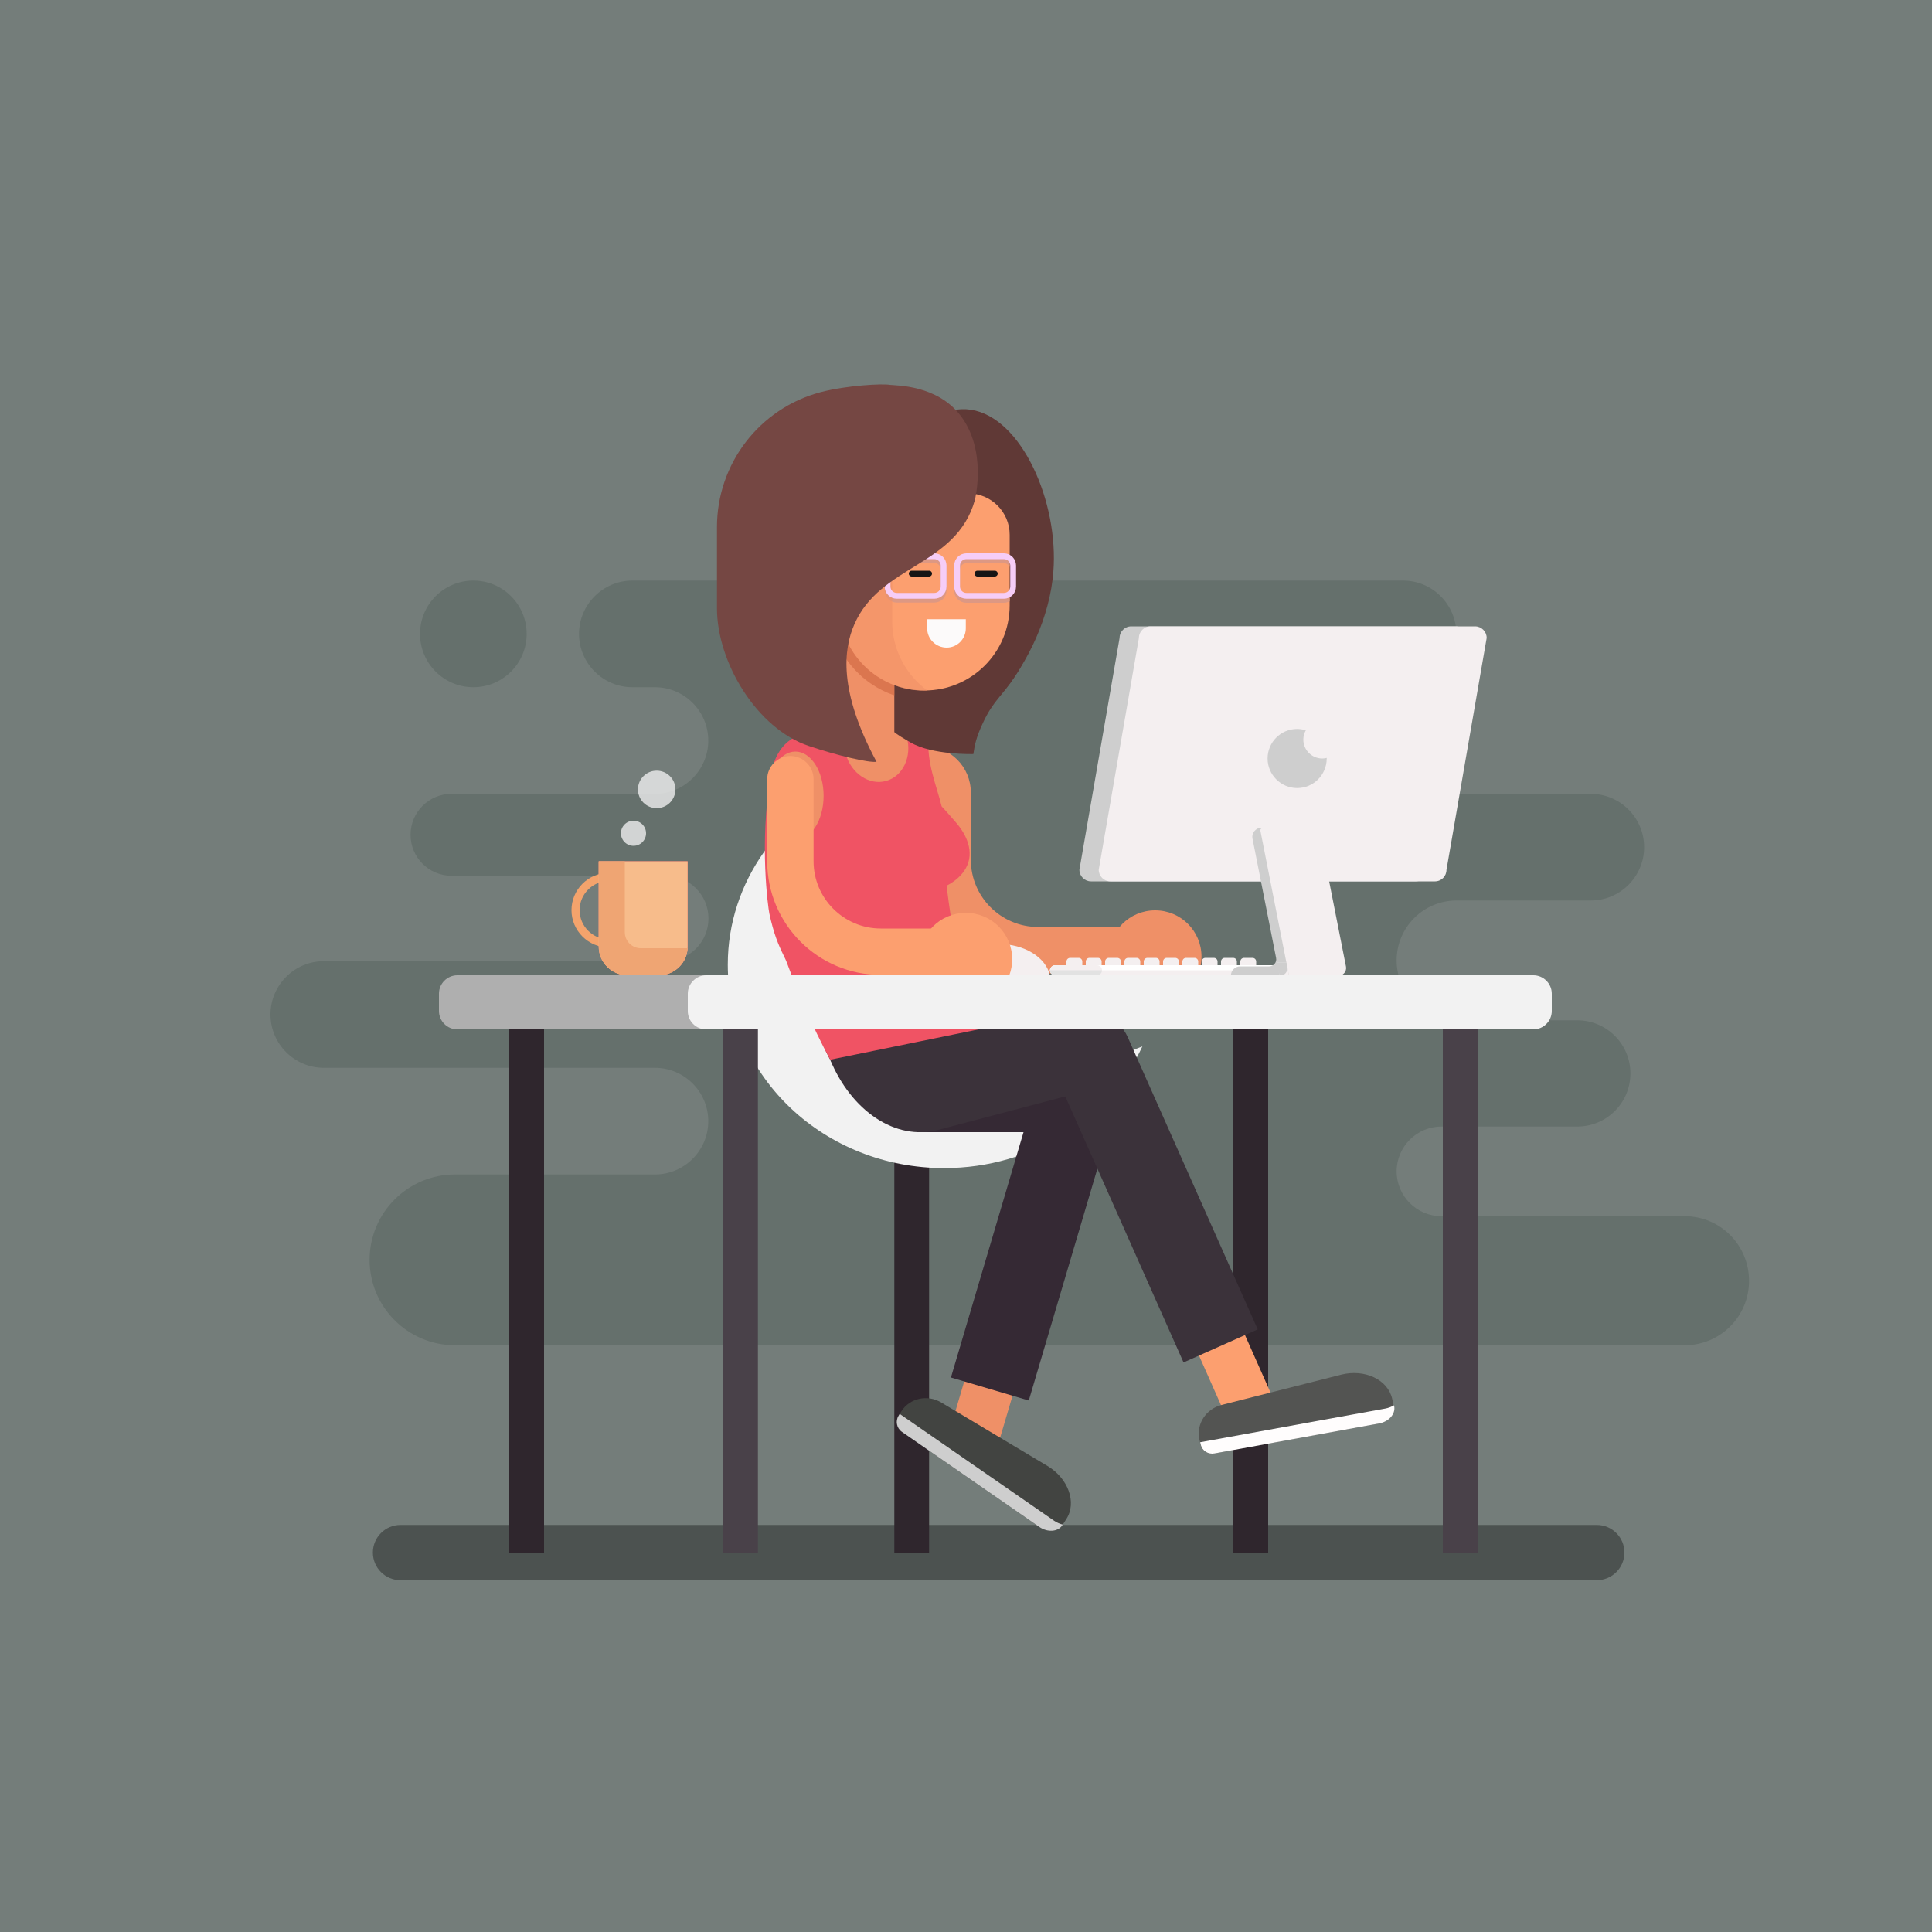<?xml version="1.0" encoding="utf-8"?>
<!-- Generator: Adobe Illustrator 27.8.1, SVG Export Plug-In . SVG Version: 6.00 Build 0)  -->
<!-- 
The MIT License (MIT)
Copyright © 2019 vijay verma for illlustrations
Permission is hereby granted, free of charge, to any person obtaining a copy of this software and associated documentation files (the "Software"), to deal in the Software without restriction, including without limitation the rights to use, copy, modify, merge, publish, distribute, sublicense, and/or sell copies of the Software, and to permit persons to whom the Software is furnished to do so, subject to the following conditions:
Permissions - Private use - Personal use - Commercial use - Modification - Distribution
The above copyright notice and this permission notice shall be included in all copies or substantial portions of the Software.
THE SOFTWARE IS PROVIDED "AS IS", WITHOUT WARRANTY OF ANY KIND, EXPRESS OR IMPLIED, INCLUDING BUT NOT LIMITED TO THE WARRANTIES OF MERCHANTABILITY, FITNESS FOR A PARTICULAR PURPOSE AND NONINFRINGEMENT. IN NO EVENT SHALL THE AUTHORS OR COPYRIGHT HOLDERS BE LIABLE FOR ANY CLAIM, DAMAGES OR OTHER LIABILITY, WHETHER IN AN ACTION OF CONTRACT, TORT OR OTHERWISE, ARISING FROM, OUT OF OR IN CONNECTION WITH THE SOFTWARE OR THE USE OR OTHER DEALINGS IN THE SOFTWARE.
-->
<svg version="1.1" id="Layer_1" xmlns="http://www.w3.org/2000/svg" xmlns:xlink="http://www.w3.org/1999/xlink" x="0px" y="0px"
	 viewBox="0 0 1000 1000" style="enable-background:new 0 0 1000 1000;" xml:space="preserve">
<style type="text/css">
	.st0{fill:#747D7A;}
	.st1{opacity:0.34;enable-background:new    ;}
	.st2{fill:#65706C;}
	.st3{fill:#2F262D;}
	.st4{fill:#FC9F6F;}
	.st5{fill:#F2F2F2;}
	.st6{fill:#3B323A;}
	.st7{fill:#AFAFAF;}
	.st8{fill:#EF9067;}
	.st9{fill:#603936;}
	.st10{fill:#F05364;}
	.st11{fill:#494149;}
	.st12{opacity:0.71;fill:#D36B46;enable-background:new    ;}
	.st13{fill:#DD9883;}
	.st14{fill:none;stroke:#DD9883;stroke-width:3;stroke-linecap:round;stroke-linejoin:round;stroke-miterlimit:10;}
	.st15{opacity:0.6;fill:#EF9067;enable-background:new    ;}
	.st16{fill:none;stroke:#F6CDF7;stroke-width:3;stroke-linecap:round;stroke-linejoin:round;stroke-miterlimit:10;}
	.st17{fill:#FCFAFA;}
	.st18{fill:none;stroke:#161515;stroke-width:3;stroke-linecap:round;stroke-linejoin:round;stroke-miterlimit:10;}
	.st19{fill:#754743;}
	.st20{fill:#F4EFF0;}
	.st21{fill:#FFFFFF;}
	.st22{fill:#E2E2E2;}
	.st23{fill:#352934;}
	.st24{fill:#CECECE;}
	.st25{fill:#535452;}
	.st26{fill:#FFFDFD;}
	.st27{fill:#424441;}
	.st28{fill:#FF6161;}
	.st29{fill:#F4A36C;}
	.st30{fill:#F7BC8B;}
	.st31{fill:#EFA573;}
	.st32{opacity:0.77;fill:#F2F2F2;enable-background:new    ;}
</style>
<rect id="XMLID_3_" class="st0" width="1000" height="1000"/>
<path id="XMLID_1_" class="st1" d="M826.5,817.9H207.3c-7.9,0-14.3-6.4-14.3-14.3l0,0c0-7.9,6.4-14.3,14.3-14.3h619.2
	c7.9,0,14.3,6.4,14.3,14.3l0,0C840.8,811.5,834.4,817.9,826.5,817.9z"/>
<path id="XMLID_28_" class="st2" d="M872,629.5H746.1c-12.8,0-23.2-10.4-23.2-23.2l0,0c0-12.8,10.4-23.2,23.2-23.2h70.3
	c15.2,0,27.5-12.3,27.5-27.5l0,0c0-15.2-12.3-27.5-27.5-27.5h-62.5c-17.1,0-31-13.9-31-31l0,0c0-17.1,13.9-31,31-31h69.5
	c15.2,0,27.6-12.4,27.6-27.6l0,0c0-15.2-12.4-27.6-27.6-27.6H723h-24c-15.2,0-27.6-12.4-27.6-27.6l0,0c0-15.2,12.4-27.6,27.6-27.6
	h27.2c15.2,0,27.6-12.4,27.6-27.6l0,0c0-15.2-12.4-27.6-27.6-27.6h-15.5h-2.6H543.8h-5.6H366.6h-39.3c-15.2,0-27.6,12.4-27.6,27.6
	l0,0c0,15.2,12.4,27.6,27.6,27.6H339c15.2,0,27.6,12.4,27.6,27.6l0,0c0,15.2-12.4,27.6-27.6,27.6H233.7c-11.7,0-21.2,9.5-21.2,21.2
	l0,0c0,11.7,9.5,21.2,21.2,21.2h110.9c12.2,0,22.1,9.9,22.1,22.1l0,0c0,12.2-9.9,22.1-22.1,22.1h-177c-15.2,0-27.6,12.4-27.6,27.6
	l0,0c0,15.2,12.4,27.6,27.6,27.6H339c15.2,0,27.6,12.4,27.6,27.6l0,0c0,15.2-12.4,27.6-27.6,27.6H235.5c-24.4,0-44.2,19.8-44.2,44.2
	l0,0c0,24.4,19.8,44.2,44.2,44.2h131.1h58.2h32.7H723h149c18.4,0,33.3-14.9,33.3-33.3l0,0C905.3,644.4,890.4,629.5,872,629.5z"/>
<rect id="XMLID_114_" x="638.4" y="532.8" class="st3" width="18" height="270.8"/>
<path id="XMLID_85_" class="st4" d="M569.9,587.4c-2.9-6.5,0-14.2,6.6-17.2c1.7-0.7,3.5-1.1,5.3-1.1c5.1,0,9.8,3,11.9,7.7l64,144.2
	l-23.8,10.6L569.9,587.4z"/>
<rect id="XMLID_7_" x="462.9" y="532.8" class="st3" width="18" height="270.8"/>
<path id="XMLID_80_" class="st5" d="M546.2,550.5c-61.9,0-112-47.2-112-105.3c0-15,3.4-29.3,9.4-42.3
	c-39.4,16.3-66.9,53.4-66.9,96.4c0,58.2,50.1,105.3,112,105.3c45.9,0,85.3-25.9,102.6-63C577.4,547.3,562.2,550.5,546.2,550.5z"/>
<ellipse id="XMLID_15_" class="st6" cx="484.2" cy="522.7" rx="61.3" ry="56.3"/>
<path id="XMLID_4_" class="st7" d="M373.8,532.8H236.7c-5.2,0-9.5-4.3-9.5-9.5v-9c0-5.2,4.3-9.5,9.5-9.5h137.1
	c5.2,0,9.5,4.3,9.5,9.5v9C383.3,528.5,379,532.8,373.8,532.8z"/>
<path id="XMLID_19_" class="st8" d="M537.3,479.8c-19.2,0-34.8-15.6-34.8-34.8v-34.8c0-13.3-10.7-24-24-24l0,0V445
	c0,32.5,26.3,58.8,58.8,58.8H586v-24H537.3z"/>
<path id="XMLID_8_" class="st9" d="M545.2,296.1c-3.6,45.5-43.6,95.9-81,89.5c-35.8-6.1-60.4-62.6-48.3-102.2
	c7.5-24.4,28.1-39.7,44.7-52c17.2-12.8,28.8-21.4,42-19.3C528.8,216.1,548.1,259.9,545.2,296.1z"/>
<path id="XMLID_30_" class="st10" d="M494.7,425.6c-0.7-0.8-6.3-7.3-7.3-8.2c-2.6-10.7-7.9-22.5-6.8-36.3
	c-7.5-5.5-19.9-12.5-34-11.5c-4.2,0.3-8.6,1.3-10.8,1.8c-12.2,2.8-19.9,7.3-22.4,8.8c-3.4,2.1-5.1,3.1-7.1,5.1
	c-5.4,5.6-6.7,12.4-7.4,16.4c-6,34.8-1.3,68.2-0.7,71.1c1.1,5.3,2.6,10,2.6,10c2.5,7.9,5.5,12.8,6.3,15c4,10.8,13.1,33.5,22.7,50.8
	c7,1.1,22.9,8.1,33.4,4.5c16-5.5,49-17.8,60.8-20.3c-14.7-16.5-28.2-34.9-31.7-57.3c-0.9-5.8-1.7-11.5-2.3-17.1
	c1.4-0.7,9.9-5,11.6-13.6C503.4,435.5,496.1,427.2,494.7,425.6z"/>
<ellipse id="XMLID_48_" transform="matrix(0.963 -0.269 0.269 0.963 -87.045 135.994)" class="st8" cx="453.5" cy="386.1" rx="16.4" ry="19.1"/>
<path id="XMLID_20_" class="st9" d="M450.9,363.4c5.5,13,14.6,17.5,20.4,20.9c11.3,6.6,32.5,6,32.5,6c0.7-4.6,1.4-8.6,5-16.2
	c5.2-11.3,10-14,16.7-24.2c10-15.4,15-34,11.8-35.8c-2.3-1.4-8.6,5.8-12.7,10C512.9,336.1,486.7,353.9,450.9,363.4z"/>
<path id="XMLID_10_" class="st8" d="M450.5,392h-4.2c-9.2,0-16.6-7.4-16.6-16.6v-63.1h33.2v67.2C462.9,386.4,457.3,392,450.5,392z"
	/>
<rect id="XMLID_5_" x="263.6" y="532.8" class="st3" width="18" height="270.8"/>
<rect id="XMLID_96_" x="374.3" y="532.8" class="st11" width="18" height="270.8"/>
<rect id="XMLID_102_" x="746.8" y="532.8" class="st11" width="18" height="270.8"/>
<path id="XMLID_27_" class="st12" d="M429.7,319c2.2,19.1,15.4,34.9,33.2,40.9v-51.4h-33.2V319z"/>
<path id="XMLID_6_" class="st4" d="M478.5,357.4L478.5,357.4c-24.4,0-44.1-19.7-44.1-44.1v-53.8c0-2.3,1.8-4.1,4.1-4.1h62.7
	c11.8,0,21.4,9.6,21.4,21.4v36.5C522.6,337.7,502.9,357.4,478.5,357.4z"/>
<path id="XMLID_29_" class="st13" d="M522.6,307c-0.5,1.2-1.7,2-3,2h-19.4c-1.8,0-3.3-1.5-3.3-3.3v-10.9c0-1.8,1.5-3.3,3.3-3.3h19.4
	c1.3,0,2.5,0.8,3,2v-4.2c-0.9-0.5-1.9-0.8-3-0.8h-19.4c-3.5,0-6.3,2.8-6.3,6.3v10.9c0,3.5,2.8,6.3,6.3,6.3h19.4c1.1,0,2.1-0.3,3-0.8
	V307z"/>
<path id="XMLID_13_" class="st14" d="M483.6,310.4h-19.4c-2.7,0-4.8-2.2-4.8-4.8v-10.9c0-2.7,2.2-4.8,4.8-4.8h19.4
	c2.7,0,4.8,2.2,4.8,4.8v10.9C488.4,308.3,486.2,310.4,483.6,310.4z"/>
<path id="XMLID_36_" class="st15" d="M461.8,321.7v-53.8c0-2.3,1.8-4.1,4.1-4.1l36.2-12.7c-3.9-5.1,6,4.4-0.9,4.4h-62.7
	c-2.3,0-4.1,1.8-4.1,4.1v53.8c0,24.4,19.7,44.1,44.1,44.1l0,0c0.5,0,1,0,1.6,0C469,349.4,461.8,336.4,461.8,321.7z"/>
<path id="XMLID_14_" class="st16" d="M519.6,308.4h-19.4c-2.7,0-4.8-2.2-4.8-4.8v-10.9c0-2.7,2.2-4.8,4.8-4.8h19.4
	c2.7,0,4.8,2.2,4.8,4.8v10.9C524.4,306.3,522.2,308.4,519.6,308.4z"/>
<path id="XMLID_17_" class="st17" d="M490,335.2L490,335.2c-5.6,0-10.1-4.5-10.1-10v-4.7h20v4.7C499.9,330.7,495.5,335.2,490,335.2z
	"/>
<line id="XMLID_11_" class="st18" x1="471.9" y1="296.9" x2="480.9" y2="296.9"/>
<line id="XMLID_22_" class="st18" x1="505.9" y1="296.9" x2="514.9" y2="296.9"/>
<path id="XMLID_9_" class="st16" d="M483.6,308.4h-19.4c-2.7,0-4.8-2.2-4.8-4.8v-10.9c0-2.7,2.2-4.8,4.8-4.8h19.4
	c2.7,0,4.8,2.2,4.8,4.8v10.9C488.4,306.3,486.2,308.4,483.6,308.4z"/>
<path id="XMLID_23_" class="st19" d="M497,214.9c-12.1-15.6-32.7-15.3-36.5-15.7c-3.4-0.7-22.1,0.2-35.8,3.8
	c-31.6,8.4-53.6,37-53.6,69.8v42c0,28.2,20.8,62.4,47.5,71.3c14.8,5,31.2,8.8,35.1,8.2c-19.8-36.7-17.1-58.4-11.5-71.1
	c13.4-31,52.7-29.9,62.4-64.4C504.8,257.8,510.9,232.9,497,214.9z"/>
<path id="XMLID_21_" class="st10" d="M483.9,391.3"/>
<path id="XMLID_32_" class="st8" d="M620.4,503.5c1-2.6,1.5-5.4,1.5-8.3c0-13.3-10.7-24-24-24s-24,10.7-24,24c0,2.9,0.5,5.7,1.5,8.3
	H620.4z"/>
<path id="XMLID_42_" class="st20" d="M543.4,504.8c-2-9.2-13.1-16.2-26.6-16.2c-13.4,0-24.6,7-26.6,16.2H543.4z"/>
<ellipse id="XMLID_16_" class="st8" cx="411.7" cy="411.9" rx="14.6" ry="22.9"/>
<path id="XMLID_24_" class="st4" d="M455.9,480.6c-19.2,0-34.8-15.6-34.8-34.8v-42.5c0-6.6-5.4-12-12-12l0,0c-6.6,0-12,5.4-12,12
	v42.5c0,32.5,26.3,58.8,58.8,58.8h48.7v-24h-24.4H455.9z"/>
<path id="XMLID_33_" class="st21" d="M658.1,504.8h-112c-1.4,0-2.6-1.2-2.6-2.6l0,0c0-1.4,1.2-2.6,2.6-2.6h112.1
	c1.4,0,2.6,1.2,2.6,2.6l0,0C660.8,503.6,659.6,504.8,658.1,504.8z"/>
<path id="XMLID_76_" class="st20" d="M658.1,502.2h-112c-1,0-1.8-0.5-2.3-1.3c-0.2,0.4-0.4,0.8-0.4,1.3c0,1.4,1.2,2.6,2.6,2.6h112.1
	c1.4,0,2.6-1.2,2.6-2.6c0-0.5-0.1-0.9-0.4-1.3C659.9,501.6,659.1,502.2,658.1,502.2z"/>
<path id="XMLID_70_" class="st20" d="M567.8,504.8h-21.7c-1.4,0-2.6-1.2-2.6-2.6l0,0c0-1.4,1.2-2.6,2.6-2.6h21.7
	c1.4,0,2.6,1.2,2.6,2.6l0,0C570.4,503.6,569.3,504.8,567.8,504.8z"/>
<g id="XMLID_37_">
	<g id="XMLID_148_">
		<path id="XMLID_150_" class="st20" d="M650.2,499.6H642v-1.9c0-1,0.8-1.9,1.9-1.9h4.4c1,0,1.9,0.8,1.9,1.9L650.2,499.6
			L650.2,499.6z"/>
	</g>
	<g id="XMLID_145_">
		<path id="XMLID_147_" class="st20" d="M640.2,499.6H632v-1.9c0-1,0.8-1.9,1.9-1.9h4.4c1,0,1.9,0.8,1.9,1.9L640.2,499.6
			L640.2,499.6z"/>
	</g>
	<g id="XMLID_142_">
		<path id="XMLID_144_" class="st20" d="M630.2,499.6H622v-1.9c0-1,0.8-1.9,1.9-1.9h4.4c1,0,1.9,0.8,1.9,1.9L630.2,499.6
			L630.2,499.6z"/>
	</g>
	<g id="XMLID_139_">
		<path id="XMLID_141_" class="st20" d="M620.2,499.6H612v-1.9c0-1,0.8-1.9,1.9-1.9h4.4c1,0,1.9,0.8,1.9,1.9L620.2,499.6
			L620.2,499.6z"/>
	</g>
	<g id="XMLID_136_">
		<path id="XMLID_138_" class="st20" d="M610.2,499.6H602v-1.9c0-1,0.8-1.9,1.9-1.9h4.4c1,0,1.9,0.8,1.9,1.9L610.2,499.6
			L610.2,499.6z"/>
	</g>
	<g id="XMLID_133_">
		<path id="XMLID_135_" class="st20" d="M600.2,499.6H592v-1.9c0-1,0.8-1.9,1.9-1.9h4.4c1,0,1.9,0.8,1.9,1.9L600.2,499.6
			L600.2,499.6z"/>
	</g>
	<g id="XMLID_130_">
		<path id="XMLID_132_" class="st20" d="M590.2,499.6H582v-1.9c0-1,0.8-1.9,1.9-1.9h4.4c1,0,1.9,0.8,1.9,1.9L590.2,499.6
			L590.2,499.6z"/>
	</g>
	<g id="XMLID_127_">
		<path id="XMLID_129_" class="st20" d="M580.2,499.6H572v-1.9c0-1,0.8-1.9,1.9-1.9h4.4c1,0,1.9,0.8,1.9,1.9L580.2,499.6
			L580.2,499.6z"/>
	</g>
	<g id="XMLID_124_">
		<path id="XMLID_126_" class="st20" d="M570.2,499.6H562v-1.9c0-1,0.8-1.9,1.9-1.9h4.4c1,0,1.9,0.8,1.9,1.9L570.2,499.6
			L570.2,499.6z"/>
	</g>
	<g id="XMLID_121_">
		<path id="XMLID_123_" class="st20" d="M560.2,499.6H552v-1.9c0-1,0.8-1.9,1.9-1.9h4.4c1,0,1.9,0.8,1.9,1.9L560.2,499.6
			L560.2,499.6z"/>
	</g>
</g>
<path id="XMLID_74_" class="st22" d="M546.1,504.8h21.7c1.4,0,2.6-1.2,2.6-2.6h-27C543.4,503.6,544.6,504.8,546.1,504.8z"/>
<path id="XMLID_71_" class="st23" d="M555.8,586h-79.1l-0.6-42h98c6.6,0,11.9,5.3,11.9,11.9l0,0C585.9,572.6,572.4,586,555.8,586z"
	/>
<path id="XMLID_100_" class="st8" d="M492.2,738.3l48.5-164c1.6-5.5,6.7-9.3,12.5-9.3c1.2,0,2.5,0.2,3.7,0.5
	c6.9,2,10.8,9.3,8.8,16.2l-48.5,164L492.2,738.3z"/>
<path id="XMLID_72_" class="st23" d="M532.5,724.9L492.2,713L543,541.3c3.3-11.1,15-17.5,26.1-14.2l0,0c11.1,3.3,17.5,15,14.2,26.1
	L532.5,724.9z"/>
<g id="XMLID_31_">
	<path id="XMLID_25_" class="st24" d="M732.7,456.2h-168c-3.3,0-6-2.7-6-6l20.8-120c0-3.3,2.7-6,6-6h168c3.3,0,6,2.7,6,6l-20.8,120
		C738.7,453.5,736.1,456.2,732.7,456.2z"/>
	<path id="XMLID_26_" class="st20" d="M742.7,456.2h-168c-3.3,0-6-2.7-6-6l20.8-120c0-3.3,2.7-6,6-6h168c3.3,0,6,2.7,6,6l-20.8,120
		C748.7,453.5,746.1,456.2,742.7,456.2z"/>
	<path id="XMLID_41_" class="st24" d="M691.4,498.3l-13.8-69.9H653c-3,0-5.3,2.8-4.7,5.7l12.2,61.7c0.5,2.3-1.3,4.4-3.6,4.4h-15
		c-2.7,0-4.8,2.2-4.8,4.8l0,0h25.2l0,0h23.4C689.4,505.1,692.1,501.8,691.4,498.3z"/>
	<path id="XMLID_34_" class="st20" d="M692.7,505.1h-25.5l-14.8-75c-0.2-0.9,0.5-1.6,1.4-1.6h28.7l14.2,71.9
		C697.1,502.8,695.2,505.1,692.7,505.1z"/>
	<polygon id="XMLID_38_" class="st20" points="662.4,505.1 667.2,505.1 665.9,498.3 661,498.3 	"/>
	<path id="XMLID_35_" class="st24" d="M662.4,505.1L662.4,505.1c2.5,0,4.4-2.3,3.9-4.8l-0.4-2h-5.4L662.4,505.1z"/>
	<path id="XMLID_69_" class="st24" d="M684.4,392.6c-5.4,0-9.8-4.4-9.8-9.8c0-1.8,0.5-3.4,1.3-4.8c-1.4-0.4-2.9-0.7-4.5-0.7
		c-8.5,0-15.3,6.9-15.3,15.3s6.9,15.3,15.3,15.3c8.5,0,15.3-6.9,15.3-15.3c0-0.1,0-0.2,0-0.3C685.9,392.5,685.2,392.6,684.4,392.6z"
		/>
</g>
<path id="XMLID_66_" class="st6" d="M568.1,563.1l-82.4,21.7c-22.4,5.9-45.1-10-56-36.3l127.7-26.1c11.2-2.9,22.7,3.8,25.6,15l0,0
	C586,548.7,579.3,560.2,568.1,563.1z"/>
<path id="XMLID_68_" class="st6" d="M651,688.1l-38.4,17.1l-67.3-151.4c-4.7-10.6,0.1-23,10.7-27.7l0,0c10.6-4.7,23,0.1,27.7,10.7
	L651,688.1z"/>
<path id="XMLID_2_" class="st5" d="M365.5,532.8h428.2c5.2,0,9.5-4.3,9.5-9.5v-9c0-5.2-4.3-9.5-9.5-9.5H365.5
	c-5.2,0-9.5,4.3-9.5,9.5v9C356,528.5,360.2,532.8,365.5,532.8z"/>
<path id="XMLID_73_" class="st25" d="M713.6,736.8l-85.1,15.5c-3.3,0.6-6.4-1.5-7.1-4.6l-0.6-2.7c-1.7-7.8,3.3-15.7,11.5-17.8
	l62-15.7c12-3,24.1,2.5,26.3,12.6l0.8,3.6C722.3,731.8,718.8,735.9,713.6,736.8z"/>
<path id="XMLID_95_" class="st26" d="M716.9,729.1l-95.1,17.3c-0.2,0-0.4,0.1-0.6,0.1l0.3,1.2c0.7,3.2,3.8,5.2,7.1,4.6l85.1-15.5
	c5.2-0.9,8.8-5,7.9-9.1l-0.1-0.3C720.1,728.2,718.6,728.8,716.9,729.1z"/>
<path id="XMLID_89_" class="st27" d="M537.9,790.3l-71.1-49.2c-2.7-1.9-3.5-5.6-1.7-8.3l1.5-2.4c4.3-6.7,13.5-8.8,20.7-4.4
	l54.9,32.8c10.7,6.4,15.3,18.9,9.7,27.5l-2,3.1C547.7,792.9,542.2,793.3,537.9,790.3z"/>
<path id="XMLID_87_" class="st24" d="M545.7,787.2l-79.5-55c-0.2-0.1-0.3-0.3-0.5-0.4l-0.6,1c-1.7,2.7-1,6.4,1.7,8.3l71.1,49.2
	c4.3,3,9.8,2.6,12-0.9l0.2-0.3C548.6,788.8,547.1,788.1,545.7,787.2z"/>
<path id="XMLID_86_" class="st28" d="M341,504.8h-16.2c-8.2,0-14.9-6.7-14.9-14.9v-44.1h46v44.1C356,498.1,349.3,504.8,341,504.8z"
	/>
<path id="XMLID_112_" class="st29" d="M315.1,451.8c-10.7,0-19.3,8.7-19.3,19.3s8.7,19.3,19.3,19.3s19.3-8.7,19.3-19.3
	S325.7,451.8,315.1,451.8z M315.1,486.2c-8.3,0-15.1-6.8-15.1-15.1c0-8.3,6.8-15.1,15.1-15.1c8.3,0,15.1,6.8,15.1,15.1
	C330.1,479.5,323.4,486.2,315.1,486.2z"/>
<path id="XMLID_97_" class="st30" d="M341,504.8h-16.2c-8.2,0-14.9-6.7-14.9-14.9v-44.1h46v44.1C356,498.1,349.3,504.8,341,504.8z"
	/>
<path id="XMLID_108_" class="st31" d="M331.7,490.8c-4.6,0-8.3-3.7-8.3-8.3v-36.7h-13.5v44.1c0,8.2,6.7,14.9,14.9,14.9H341
	c7.9,0,14.4-6.2,14.9-14H331.7z"/>
<path id="XMLID_18_" class="st4" d="M522.4,504.8c1-2.6,1.5-5.4,1.5-8.3c0-13.3-10.7-24-24-24s-24,10.7-24,24c0,2.9,0.5,5.7,1.5,8.3
	H522.4z"/>
<path id="XMLID_44_" class="st10" d="M393.3,391.1"/>
<circle id="XMLID_12_" class="st32" cx="327.9" cy="431.3" r="6.5"/>
<circle id="XMLID_43_" class="st32" cx="339.9" cy="408.6" r="9.7"/>
<circle id="XMLID_45_" class="st2" cx="245" cy="328.1" r="27.6"/>
</svg>
